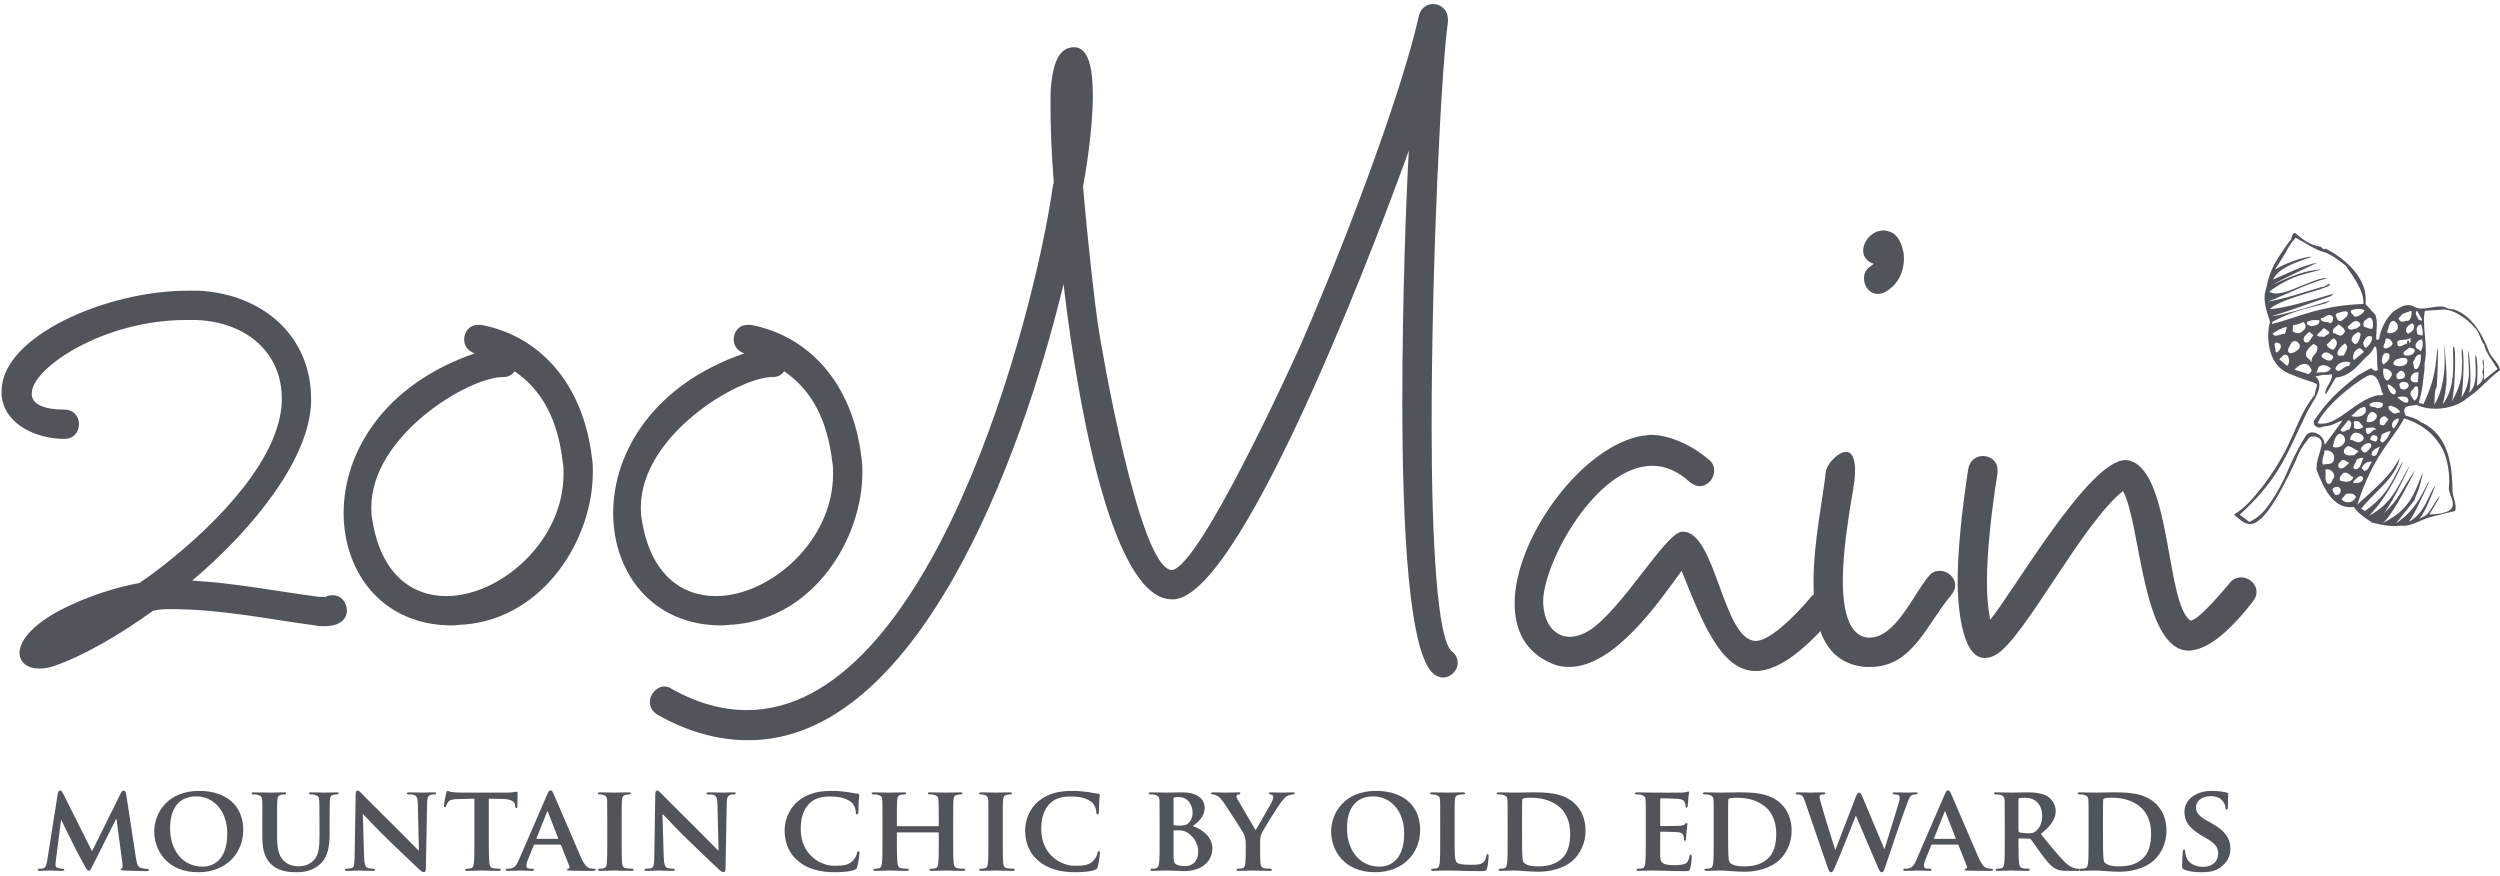 <?xml version="1.0" encoding="UTF-8"?>
<svg width="251px" height="88px" viewBox="0 0 251 88" version="1.1" xmlns="http://www.w3.org/2000/svg" xmlns:xlink="http://www.w3.org/1999/xlink">
    <!-- Generator: Sketch 62 (91390) - https://sketch.com -->
    <title>200 Main Logo-577-4625 Green and Brown - Mountain Chic_outlines</title>
    <desc>Created with Sketch.</desc>
    <g id="MOCKUP" stroke="none" stroke-width="1" fill="none" fill-rule="evenodd">
        <g id="08.-200M-Homepage-ROR2" transform="translate(-558, -40)" fill="#51555B">
            <g id="200-Main-Logo-577-4625-Green-and-Brown---Mountain-Chic_outlines" transform="translate(558, 40)">
                <path d="M146.352,66.551 C146.352,67.288 145.698,68.023 144.88,68.023 C144.635,68.023 144.308,67.941 143.98,67.696 C141.446,65.733 140.792,52.979 140.792,40.306 C140.792,29.84 141.201,19.374 141.446,15.121 C139.402,20.845 125.094,59.601 117.898,60.173 L117.653,60.173 C112.093,60.173 108.496,43.167 106.779,28.531 C102.445,46.518 91.979,74.319 75.136,74.319 C72.274,74.319 69.249,73.583 66.06,71.784 C65.487,71.457 65.242,70.967 65.242,70.475 C65.242,69.74 65.896,68.923 66.714,68.923 C66.959,68.923 67.204,69.004 67.45,69.167 C70.067,70.639 72.601,71.294 74.972,71.294 C93.45,71.294 103.835,31.964 105.715,18.638 L105.797,18.31 C105.552,15.203 105.47,12.505 105.47,10.625 C105.47,9.643 105.47,8.908 105.552,8.335 C105.715,7.026 106.042,4.738 107.841,4.738 C109.313,4.738 109.722,6.945 109.722,9.562 C109.722,13.077 108.986,17.411 108.74,18.719 C109.232,24.606 109.967,30.82 110.213,32.456 C110.54,34.745 114.382,57.148 117.653,57.23 C120.433,56.984 129.836,36.299 130.572,34.663 C135.968,22.235 140.956,8.335 142.427,1.712 C142.591,0.813 143.245,0.404 143.899,0.404 C144.635,0.404 145.372,0.976 145.372,1.957 L145.372,2.203 C144.717,6.7 143.736,26.406 143.736,42.676 C143.736,54.368 144.308,64.262 145.78,65.406 C146.189,65.733 146.352,66.142 146.352,66.551" id="Fill-1"></path>
                <path d="M183.387,62.708 C180.362,66.061 178.073,67.369 176.274,67.369 C172.839,67.369 170.96,62.627 168.833,57.311 C166.626,60.337 162.129,66.96 157.55,66.96 C156.977,66.96 156.405,66.879 155.833,66.633 C153.135,65.488 152.072,63.281 152.072,60.582 C152.072,53.959 158.939,44.638 164.99,43.739 C165.236,43.739 165.48,43.657 165.726,43.657 C167.77,43.657 170.142,44.883 171.613,46.192 C172.022,46.518 172.103,46.928 172.103,47.255 C172.103,48.073 171.449,48.808 170.632,48.808 C170.305,48.808 169.977,48.645 169.651,48.4 C168.424,47.255 167.115,46.764 165.889,46.764 C160.248,46.764 154.933,56.494 154.933,60.419 L154.933,60.501 C155.015,62.627 156.078,63.935 157.632,63.935 C158.204,63.935 158.939,63.689 159.593,63.281 C162.865,61.155 167.198,53.55 168.833,53.388 L168.997,53.388 C172.267,53.388 173.004,64.343 176.274,64.343 L176.355,64.343 C178.154,64.262 181.507,60.337 181.752,60.009 C182.079,59.601 182.488,59.438 182.815,59.438 C183.632,59.438 184.45,60.173 184.45,60.991 C184.45,61.237 184.286,61.564 184.041,61.891 C184.041,61.891 183.797,62.217 183.387,62.708" id="Fill-2"></path>
                <path d="M191.152,25.997 C191.152,27.059 190.743,28.45 189.353,29.267 C189.108,29.431 188.78,29.512 188.535,29.512 C187.718,29.512 187.145,28.776 187.145,27.958 C187.145,27.468 187.309,27.059 187.8,26.732 C187.881,26.65 188.045,26.568 188.127,26.487 C187.391,26.241 187.064,25.751 187.064,25.178 C187.064,24.197 187.962,23.135 189.108,23.135 C189.353,23.135 189.597,23.216 189.843,23.298 C190.58,23.625 190.906,24.443 191.07,25.178 C191.152,25.424 191.152,25.669 191.152,25.997 Z M187.8,66.96 L187.309,66.96 C183.138,66.633 182.076,62.79 182.076,58.457 C182.076,54.368 183.057,49.871 183.302,47.419 C183.385,46.601 184.529,45.375 185.347,45.375 C185.837,45.375 186.164,45.783 186.246,46.928 L186.246,47.255 C186.246,48.481 185.918,49.79 185.756,50.934 C185.591,52.079 185.02,55.349 185.02,58.293 C185.02,61.237 185.591,63.853 187.553,64.016 L187.718,64.016 C190.334,64.016 192.133,59.601 193.686,57.803 C194.013,57.394 194.422,57.311 194.749,57.311 C195.567,57.311 196.303,57.965 196.303,58.783 C196.303,59.111 196.139,59.438 195.894,59.764 C193.442,62.627 192.05,66.96 187.8,66.96 L187.8,66.96 Z" id="Fill-3"></path>
                <path d="M224.182,62.708 C222.466,64.507 220.994,65.243 219.848,65.325 L219.767,65.325 C215.024,65.325 214.943,52.488 213.144,49.299 C208.974,52.651 203.251,64.098 200.39,65.733 C199.981,65.979 199.572,66.061 199.244,66.061 C196.791,66.061 196.545,60.009 196.545,58.538 C196.545,55.349 196.954,51.343 197.609,47.091 C197.772,46.192 198.427,45.783 199.081,45.783 C199.816,45.783 200.552,46.273 200.552,47.173 L200.552,47.5 C199.898,51.588 199.489,55.513 199.489,58.538 C199.489,59.764 199.572,60.991 199.816,62.217 C202.025,59.601 209.71,46.192 213.389,46.192 L213.553,46.192 C218.05,46.846 217.395,60.664 219.931,62.3 C220.748,62.3 223.446,59.029 223.855,58.538 C224.182,58.129 224.591,57.965 225,57.965 C225.817,57.965 226.554,58.62 226.554,59.438 C226.554,59.764 226.471,60.009 226.226,60.337 C226.226,60.337 225.328,61.564 224.182,62.708" id="Fill-4"></path>
                <path d="M33.442,59.765 C34.259,59.765 34.831,60.501 34.831,61.318 C34.831,62.054 34.259,62.872 32.543,62.872 C32.296,62.872 31.969,62.872 31.643,62.791 C26.737,62.136 22.158,61.155 17.088,61.155 C16.68,61.155 16.107,61.155 15.372,61.318 C11.856,63.853 8.258,65.897 5.397,66.879 C4.906,67.042 4.415,67.123 3.924,67.123 C2.78,67.123 2.044,66.551 1.962,65.652 L1.962,65.57 C1.962,64.262 3.434,62.382 7.277,60.664 C9.24,59.765 11.692,58.947 13.982,58.539 C14.963,57.885 15.699,57.311 16.026,57.067 C22.485,52.079 28.127,45.702 28.29,40.306 L28.29,39.978 C28.29,35.563 24.938,32.374 19.787,32.129 L18.643,32.129 C10.384,32.129 3.189,36.953 3.189,39.488 L3.189,39.651 C3.27,40.55 4.333,41.123 6.46,41.123 C7.44,41.123 7.931,41.859 7.931,42.594 C7.931,43.331 7.44,44.066 6.46,44.066 C3.843,44.066 0.491,42.758 0.164,39.732 L0.164,39.243 C0.164,33.764 10.711,29.185 18.805,29.185 L19.951,29.185 C26.328,29.512 31.234,33.682 31.234,40.06 L31.234,40.386 C31.07,45.947 25.674,52.896 19.297,58.293 C23.63,58.539 27.718,59.356 32.052,59.928 L32.705,59.928 C32.951,59.765 33.196,59.765 33.442,59.765" id="Fill-5"></path>
                <path d="M51.672,37.28 C51.426,37.607 51.099,37.853 50.527,37.853 C47.011,37.853 37.282,43.739 37.282,50.935 C37.282,51.344 37.282,51.67 37.363,52.079 C38.181,57.557 41.288,59.847 44.804,59.847 C50.2,59.847 56.578,54.369 56.578,47.582 C56.578,47.173 56.578,46.764 56.496,46.356 C56.006,42.268 54.534,39.243 51.672,37.28 Z M59.521,47.419 C59.521,54.124 54.616,62.054 46.603,62.708 C46.194,62.708 45.785,62.791 45.376,62.791 C38.508,62.791 34.583,57.639 34.501,51.67 L34.501,51.507 C34.501,45.375 38.59,38.588 47.665,35.481 C46.93,35.236 46.603,34.663 46.603,34.091 C46.603,33.355 47.093,32.619 47.993,32.619 L48.32,32.619 C53.961,33.682 58.54,38.262 59.44,46.029 C59.521,46.519 59.521,46.928 59.521,47.419 L59.521,47.419 Z" id="Fill-6"></path>
                <path d="M78.733,37.28 C78.488,37.607 78.161,37.853 77.588,37.853 C74.073,37.853 64.343,43.739 64.343,50.935 C64.343,51.344 64.343,51.67 64.424,52.079 C65.242,57.557 68.35,59.847 71.864,59.847 C77.261,59.847 83.639,54.369 83.639,47.582 C83.639,47.173 83.639,46.764 83.558,46.356 C83.067,42.268 81.595,39.243 78.733,37.28 Z M86.583,47.419 C86.583,54.124 81.676,62.054 73.664,62.708 C73.255,62.708 72.846,62.791 72.438,62.791 C65.569,62.791 61.645,57.639 61.563,51.67 L61.563,51.507 C61.563,45.375 65.651,38.588 74.727,35.481 C73.991,35.236 73.664,34.663 73.664,34.091 C73.664,33.355 74.155,32.619 75.054,32.619 L75.381,32.619 C81.022,33.682 85.602,38.262 86.501,46.029 C86.583,46.519 86.583,46.928 86.583,47.419 L86.583,47.419 Z" id="Fill-7"></path>
                <path d="M243.046,42.377 C242.666,42.052 242.001,41.843 241.545,41.736 C240.907,40.522 242.347,40.808 242.593,40.637 C243.968,41.337 246.417,41.122 247.699,39.978 C249.199,38.958 249.483,38.298 251,37.165 C250.909,36.469 250.214,35.996 249.922,35.377 C249.309,33.677 248.167,31.622 246.318,31.051 C246.048,31.074 245.679,30.959 245.411,30.809 C244.372,30.59 243.254,31.341 242.269,30.734 C241.519,30.425 240.895,30.884 240.263,31.299 C239.475,32.076 239.008,33.077 238.86,34.059 C238.767,34.066 238.663,34.165 238.577,34.07 C238.537,33.204 238.789,32.399 238.48,31.594 L237.502,30.537 C237.808,27.973 235.444,25.931 233.456,24.947 C233.25,25.207 233.155,24.757 232.93,24.758 C231.94,24.619 231.173,24.031 230.42,23.383 C229.977,23.487 230.194,24.024 229.856,24.226 C228.663,25.93 227.895,26.92 227.531,28.948 C227.009,30.265 227.862,31.919 227.918,32.377 C227.769,32.409 227.054,36.4 229.86,37.525 C233.322,38.966 232.634,38.011 232.406,39.626 C230.24,42.406 230.621,44.138 227.297,48.671 C225.983,50.335 225.329,51.022 224.285,51.667 C225.59,52.677 226.608,54.662 230.537,46.151 C230.657,45.785 230.82,45.44 230.998,45.137 C231.007,45.117 231.016,45.097 231.027,45.075 C231.03,45.069 231.036,45.067 231.041,45.062 C231.274,44.677 231.519,44.358 231.707,44.142 C231.886,43.614 233.157,43.707 233.102,44.601 C233.002,45.352 232.531,46.227 232.581,47.149 C233.28,48.964 234.245,51.194 236.323,50.898 C236.834,51.661 237.534,52.012 238.162,52.479 C239.095,52.694 240.054,52.909 241.028,52.775 C242.098,52.922 243.078,52.121 244.154,51.874 L246.493,51.3 C246.689,50.685 246.296,49.983 246.236,49.38 C246.209,46.845 245.901,43.637 243.046,42.377 L243.046,42.377 Z M242.011,38.02 C242.088,37.566 242.392,37.325 242.827,37.387 L242.746,38.367 C242.473,38.42 242.056,38.405 242.011,38.02 L242.011,38.02 Z M242.389,40.241 C242.228,39.894 241.794,39.589 242.144,39.201 C242.389,39.086 242.423,38.606 242.737,38.847 C242.85,39.302 242.826,40.03 242.389,40.241 L242.389,40.241 Z M243.456,31.207 C243.959,31.174 244.669,31.12 245.144,31.086 C246.283,30.969 247.74,32.009 248.515,32.963 C248.9,33.287 249.033,34.172 249.407,34.594 C249.534,35.329 250.359,36.433 250.754,37.035 L249.386,38.145 C249.386,38.145 249.425,36.086 249.334,36.082 C249.09,36.348 249.504,36.828 249.246,37.237 C249.129,37.419 249.732,38.007 248.672,38.749 C248.772,37.95 248.775,35.551 248.524,35.702 C248.482,36.889 248.858,38.57 247.899,39.436 C248.219,38.245 247.877,35.038 247.811,35.226 C247.74,36.702 248.295,38.125 247.125,39.919 C247.325,38.739 247.465,35.119 247.166,34.999 C247.107,35.581 247.239,36.277 247.184,36.656 C247.155,37.715 247.195,38.376 246.196,40.28 C246.508,38.796 246.619,34.693 246.327,34.799 C246.108,35.07 246.838,38.642 245.243,40.584 C245.427,40.009 245.556,39.04 245.621,38.467 C245.679,37.334 245.462,34.619 245.373,34.801 C245.637,37.19 245.204,39.375 244.41,40.624 C244.463,40.162 244.387,39.161 244.649,38.85 C244.724,37.912 244.84,34.859 244.719,34.949 C244.513,36.593 244.595,37.854 243.32,40.563 L242.845,40.464 C243.074,39.646 243.239,38.853 243.308,37.994 C243.315,37.71 243.472,37.142 243.418,36.511 C243.835,34.909 243.14,32.749 243.456,31.207 L243.456,31.207 Z M243.049,35.59 C243.081,36.079 242.996,36.745 242.683,37.022 C242.217,37.243 242.401,36.604 242.256,36.384 C242.505,36.037 242.512,35.553 243.049,35.59 L243.049,35.59 Z M240.721,39.921 L240.816,39.839 C241.178,39.794 241.982,39.719 241.759,40.391 C241.321,40.542 240.976,40.104 240.721,39.921 L240.721,39.921 Z M240.327,43.02 L240.185,42.861 C240.146,42.618 240.142,42.448 240.339,42.235 C241.321,41.505 240.595,42.78 240.327,43.02 L240.327,43.02 Z M239.116,43.645 C239.391,43.471 239.726,43.272 240.022,43.309 C239.851,43.734 239.59,44.205 239.222,44.432 C238.75,44.308 239.107,43.954 239.116,43.645 L239.116,43.645 Z M235.395,45.536 C235.177,45.203 235.494,44.882 235.76,44.79 C236.148,44.873 236.444,45.135 236.801,45.308 L236.371,45.698 C236.017,45.697 235.714,45.822 235.395,45.536 L235.395,45.536 Z M235.874,46.472 C235.588,46.675 235.339,47.13 234.905,47.004 C234.647,46.859 234.76,46.462 235.018,46.335 C235.273,45.923 235.609,46.424 235.874,46.472 L235.874,46.472 Z M237.048,44.336 C236.664,44.57 236.343,44.159 235.957,44.154 C235.951,43.941 236.056,43.708 236.215,43.569 C236.647,43.148 237.834,43.884 237.048,44.336 L237.048,44.336 Z M236.424,42.293 C236.894,42.148 237.036,42.624 237.282,42.849 C237.035,43.069 236.568,43.21 236.323,42.927 C236.432,42.675 236.18,42.393 236.424,42.293 L236.424,42.293 Z M237.602,42.321 C237.665,42.04 237.699,41.434 238.183,41.343 C239.257,41.68 238.154,42.659 237.602,42.321 L237.602,42.321 Z M238.581,43.133 C238.172,42.993 237.917,43.925 237.576,43.441 C237.589,43.266 237.383,43.078 237.653,42.958 C237.999,42.978 238.363,42.78 238.581,43.133 L238.581,43.133 Z M238.655,40.987 C238.486,40.792 237.94,40.962 237.887,40.584 C238.247,40.274 238.862,40.316 239.219,40.486 C239.358,40.888 238.912,40.969 238.655,40.987 L238.655,40.987 Z M236.58,46.162 C236.776,46.025 237.153,45.865 237.295,46.025 C237.01,46.379 237.081,47.101 236.462,47.114 C235.966,46.894 236.652,46.487 236.58,46.162 L236.58,46.162 Z M237.129,45.22 C236.921,45.062 237.136,44.828 237.299,44.714 C237.48,44.486 238.179,44.284 238.065,44.852 C237.843,45.08 237.497,45.778 237.129,45.22 L237.129,45.22 Z M238.051,43.864 C238.203,43.595 238.401,43.71 238.607,43.761 C238.783,43.967 238.694,44.277 238.467,44.348 C238.299,44.2 237.777,44.268 238.051,43.864 L238.051,43.864 Z M240.131,37.699 C239.973,37.876 239.893,38.223 239.588,38.186 C239.29,37.922 239.219,37.352 239.293,37.004 C239.681,37.007 240.22,37.202 240.131,37.699 L240.131,37.699 Z M239.317,36.595 C239.192,36.499 239.176,36.385 239.125,36.268 C239.176,35.81 239.253,35.236 239.868,35.524 C240.052,36.021 239.663,36.324 239.317,36.595 L239.317,36.595 Z M240.541,36.113 C240.959,35.914 242.074,35.695 241.596,36.538 C241.259,36.834 240.662,36.849 240.293,36.58 C240.285,36.37 240.386,36.211 240.541,36.113 L240.541,36.113 Z M241.841,34.921 C242.083,34.897 242.289,34.976 242.444,35.105 C242.446,35.667 241.788,35.765 241.397,35.657 C241.082,35.295 241.689,35.173 241.841,34.921 L241.841,34.921 Z M241.321,37.965 C241.115,38.059 240.798,38.174 240.635,37.935 C240.584,37.819 240.552,37.512 240.778,37.433 C241.133,36.829 241.749,37.702 241.321,37.965 L241.321,37.965 Z M241.786,38.862 C241.551,39.147 241.31,39.176 241.005,38.996 C240.961,38.811 240.766,38.529 241.064,38.413 C241.337,38.211 242.019,38.436 241.786,38.862 L241.786,38.862 Z M240.985,41.379 L240.415,41.54 C240.121,41.418 239.497,40.915 239.973,40.721 C240.363,40.829 240.732,40.95 240.985,41.379 L240.985,41.379 Z M240.415,39.592 C240.038,39.67 239.778,39.033 239.699,38.682 C239.738,38.652 239.795,38.566 239.851,38.607 C240.111,38.764 240.847,39.209 240.415,39.592 L240.415,39.592 Z M239.19,41.854 C239.436,41.68 239.627,41.926 239.788,42.114 L239.391,42.65 C239.262,42.789 239.095,42.627 238.933,42.618 C238.922,42.316 238.881,42.025 239.19,41.854 L239.19,41.854 Z M243.161,34.096 C243.328,34.457 243.234,34.981 243.046,35.255 C242.845,35.071 242.463,34.999 242.528,34.66 C242.542,34.384 242.937,34.04 243.161,34.096 L243.161,34.096 Z M243.078,32.563 C243.19,32.856 243.287,33.367 243.226,33.697 L242.704,33.566 C242.619,33.19 242.505,32.692 243.078,32.563 L243.078,32.563 Z M242.673,31.183 L243.194,32.133 C243.078,32.247 242.928,32.114 242.823,32.076 C242.728,31.801 242.363,31.51 242.673,31.183 L242.673,31.183 Z M242.213,32.466 C242.651,32.854 242.157,33.39 241.744,33.499 L241.616,33.353 C241.425,33.012 241.832,32.548 242.213,32.466 L242.213,32.466 Z M242.014,33.913 L242.025,34.313 C241.812,34.676 241.964,34.016 241.695,34.228 L241.651,34.494 C241.357,34.568 241.05,34.855 240.766,34.734 C240.316,33.819 241.639,34.33 242.014,33.913 L242.014,33.913 Z M241.24,31.499 L242.098,31.201 C242.186,31.483 242.071,32.015 241.828,32.184 C241.482,32.184 240.945,32.541 240.823,31.952 L241.24,31.499 Z M240.249,32.207 C240.707,32.257 240.924,32.9 240.584,33.204 C240.331,33.435 239.758,33.6 239.661,33.309 C239.857,32.933 239.817,32.361 240.249,32.207 L240.249,32.207 Z M240.217,34.466 C240.177,34.806 239.73,34.93 239.51,34.994 C239,34.862 239.604,34.388 239.495,34.046 C239.833,33.838 240.105,34.19 240.217,34.466 L240.217,34.466 Z M237.558,32.099 C238.251,31.407 238.37,32.686 238.165,33.02 C237.824,33.019 237.584,32.88 237.312,32.777 C237.245,32.531 237.287,32.222 237.558,32.099 L237.558,32.099 Z M237.551,34.925 C237.287,34.871 237.312,34.564 237.262,34.389 C237.435,34.059 237.676,33.556 238.132,33.795 C238.236,34.285 237.872,34.64 237.551,34.925 L237.551,34.925 Z M237.335,35.338 L236.355,36.142 L236.246,36.011 C236.228,35.735 236.298,35.251 236.701,35.052 C236.976,34.81 237.176,35.153 237.335,35.338 L237.335,35.338 Z M235.997,36.411 L235.826,36.76 C235.298,36.638 234.902,37.665 234.465,37.024 C234.647,36.421 235.432,36.159 235.997,36.411 L235.997,36.411 Z M235.42,34.48 C235.929,34.883 235.435,35.284 235.321,35.708 C235.136,35.586 234.797,35.934 234.674,35.517 C234.674,35.102 235.131,34.701 235.42,34.48 L235.42,34.48 Z M236.627,32.957 C236.333,32.996 235.858,33.3 235.696,32.814 L236.196,32.368 C236.447,32.182 236.785,32.144 236.957,32.517 C237.101,32.731 236.74,32.82 236.627,32.957 L236.627,32.957 Z M236.234,33.732 C236.47,33.556 236.776,33.127 237.005,33.528 C236.941,33.864 236.894,34.229 236.602,34.494 C236.408,34.627 236.234,34.378 236.112,34.243 C236.084,33.982 236.13,33.944 236.234,33.732 L236.234,33.732 Z M237.409,31.168 C237.254,31.489 236.803,31.788 236.42,31.799 C236.284,31.594 235.951,31.458 236.029,31.17 C236.377,31.002 237.089,30.918 237.409,31.168 L237.409,31.168 Z M228.175,32.291 C230.784,30.96 231.793,30.977 233.47,30.462 L233.866,30.265 C233.849,30.071 234.006,30.227 233.856,30.203 C233.101,30.439 229.107,31.691 228.088,31.751 C228.533,31.615 229.983,31.136 229.983,31.136 C231.393,30.652 232.693,30.182 234.087,29.711 C234.078,29.616 234.292,29.56 234.257,29.487 C232.425,30.064 228.685,31.125 227.892,31.005 C229.34,29.817 233.669,29.064 233.969,28.568 C233.724,28.37 233.42,28.885 233.145,28.801 C231.51,29.28 229.336,30.019 227.713,30.279 C229.426,29.627 231.804,28.378 233.679,27.939 C232.978,27.801 231.543,28.553 231.232,28.631 C230.273,28.987 228.745,29.817 227.83,29.289 C228.66,28.632 230.108,27.838 231.084,27.596 C231.385,27.485 233.047,27.073 233.08,27.066 C231.532,27.057 229.591,27.923 228.13,28.606 C229.224,27.966 232.675,26.366 232.675,26.366 C231.309,26.605 229.448,27.541 228.229,28.062 C228.753,26.663 231.82,25.96 232.098,25.779 C231.405,25.73 229.291,26.473 228.41,27.073 L229.512,25.317 C229.681,24.947 230.031,24.372 230.485,23.865 C231.252,24.255 232.581,25.179 233.383,25.317 C234.157,25.614 234.902,26.179 235.516,26.682 C236.206,27.665 237.421,29.286 237.272,30.521 C232.928,30.662 230.703,31.878 228.088,32.538 L228.175,32.291 Z M234.259,35.767 C234.163,36.527 233.382,36.131 233.097,35.809 C233.053,35.629 233.197,35.534 233.319,35.422 C233.71,35.266 233.988,35.586 234.259,35.767 L234.259,35.767 Z M233.593,34.576 C234.003,34.396 234.197,33.6 234.572,34.237 C234.719,34.51 234.504,34.872 234.283,35.12 C234.006,35.052 233.671,34.913 233.593,34.576 L233.593,34.576 Z M234.248,33.444 C234.072,32.96 234.589,32.826 234.797,32.559 C235.032,32.746 235.707,33.158 235.298,33.475 C234.995,33.987 234.611,33.447 234.248,33.444 L234.248,33.444 Z M235.602,31.788 C235.325,31.99 234.97,32.502 234.674,32.076 C234.647,31.87 234.342,31.638 234.613,31.472 C234.983,31.33 236.089,30.934 235.602,31.788 L235.602,31.788 Z M233.897,32.453 C233.693,32.217 233.053,32.462 232.997,31.97 C233.413,31.932 233.866,31.284 234.24,31.858 C234.263,32.122 234.201,32.43 233.897,32.453 L233.897,32.453 Z M232.062,32.745 C231.908,32.687 231.462,32.621 231.666,32.287 C232.025,32.124 232.592,32.082 232.872,32.177 C232.922,32.641 232.39,32.713 232.062,32.745 L232.062,32.745 Z M232.262,33.657 L231.787,34.343 C231.648,34.393 231.396,34.435 231.324,34.231 C231.133,33.839 231.65,33.497 231.856,33.309 L232.262,33.657 Z M228.565,35.397 L228.444,35.254 C228.511,34.945 228.146,34.407 228.603,34.384 C229.331,34.559 228.907,35.238 228.565,35.397 L228.565,35.397 Z M229.418,33.495 C229.008,33.488 228.417,33.973 228.168,33.497 C228.623,33.175 229.139,32.88 229.622,32.827 L229.418,33.495 Z M229.627,36.732 L228.835,36.06 L229.073,35.846 C229.732,35.084 230.056,36.393 229.627,36.732 L229.627,36.732 Z M229.932,35.46 C229.47,35.281 229.871,34.806 229.99,34.545 C230.277,33.941 231.005,34.349 230.888,34.879 C230.702,35.24 230.303,35.438 229.932,35.46 L229.932,35.46 Z M231.274,33.154 C230.931,33.548 230.547,33.524 230.178,33.256 L230.22,32.672 C230.568,32.547 230.923,32.548 231.231,32.324 C231.508,32.486 231.597,32.955 231.274,33.154 L231.274,33.154 Z M231.773,37.567 L230.362,37.106 L230.721,36.783 C231.169,36.472 231.744,36.35 232.029,37.034 C232.191,37.273 231.939,37.419 231.773,37.567 L231.773,37.567 Z M232.082,36.354 L231.849,36.074 C231.077,35.569 231.827,34.851 232.298,34.528 L232.654,34.785 C232.782,35.577 232.029,35.581 232.082,36.354 L232.082,36.354 Z M233.366,33.82 C233.107,33.764 232.782,33.876 232.612,33.641 L233.329,32.929 L233.84,33.322 C233.914,33.608 233.489,33.599 233.366,33.82 L233.366,33.82 Z M232.926,36.743 C233.306,36.546 233.717,36.741 234.014,36.966 C233.755,37.583 232.983,37.289 232.459,37.438 C232.756,37.385 232.619,36.909 232.926,36.743 L232.926,36.743 Z M233.403,44.667 C233.332,43.52 231.951,43.02 231.497,43.759 C229.485,47.029 229.829,47.738 227.794,50.679 C227.328,51.343 226.834,51.895 225.846,52.409 L224.873,51.677 C228.99,47.881 229.558,45.589 231.648,41.347 C232.148,40.328 233.547,38.753 232.476,37.779 C232.773,37.77 233.22,37.571 233.513,37.645 L234.119,37.587 C234.235,38.255 233.373,38.921 233.465,39.576 C233.539,39.69 234.418,37.978 234.538,37.905 C235.318,37.819 236.091,37.5 237.21,36.201 C237.56,35.792 237.999,35.571 238.309,34.972 C238.796,34.043 238.572,36.742 238.751,37.123 C238.535,37.343 238.219,37.144 238.084,36.958 C237.667,37.123 237.192,37.467 236.785,37.645 C234.741,39.259 233.71,40.194 232.307,42.264 L232.335,42.643 C232.823,43.156 232.988,42.856 233.464,42.792 C234.122,42.78 234.696,42.342 235.189,42.218 L233.403,44.667 Z M232.68,42.488 C233.42,40.823 236.128,38.619 237.574,37.811 C238.511,37.24 238.909,38.357 239.143,39.359 C239.512,39.764 239,39.701 238.802,39.665 C236.337,40.156 234.618,42.951 232.68,42.488 L232.68,42.488 Z M234.779,43.586 C235.275,43.44 235.573,44.084 235.395,44.384 C235.185,44.871 234.603,45.052 234.209,44.846 C234.334,44.398 234.387,43.9 234.779,43.586 L234.779,43.586 Z M233.373,45.236 C233.816,45.132 234.47,45.424 234.323,46.1 C234.283,46.721 233.618,46.525 233.236,46.652 C233.021,46.212 233.354,45.793 233.373,45.236 L233.373,45.236 Z M233.676,48.54 C233.327,48.135 233.574,47.684 233.464,47.177 C233.879,46.925 234.481,47.486 234.328,47.959 C234.118,48.148 234.138,48.735 233.676,48.54 L233.676,48.54 Z M235.845,43.128 C235.566,43.107 235.254,43.579 234.977,43.169 L235.77,42.194 C236.249,42.305 236.05,42.872 235.845,43.128 L235.845,43.128 Z M237.26,40.884 C237.541,40.745 237.551,41.135 237.52,41.347 C237.252,41.906 236.528,41.904 236.056,41.774 C236.473,41.467 236.798,40.966 237.26,40.884 L237.26,40.884 Z M234.834,49.628 C234.674,49.685 234.457,49.798 234.363,49.552 C234.209,49.324 234.031,49.068 234.429,48.917 C235.004,48.744 235.174,49.279 234.834,49.628 L234.834,49.628 Z M235.31,47.462 C235.75,47.364 235.943,47.767 236.26,47.911 C236.091,48.539 235.378,48.358 234.954,48.255 C234.808,47.913 235.075,47.675 235.31,47.462 L235.31,47.462 Z M236.178,50.319 C235.812,50.518 235.321,50.434 235.091,50.126 L235.546,49.588 C235.868,49.56 236.162,49.492 236.42,49.717 C236.713,49.942 236.307,50.207 236.178,50.319 L236.178,50.319 Z M236.284,48.511 C236.236,48.324 236.38,48.23 236.507,48.121 C236.701,47.907 236.999,47.644 237.24,47.926 C237.307,48.519 236.602,48.491 236.284,48.511 L236.284,48.511 Z M237.381,47.293 L237.116,46.987 C237.285,46.554 237.78,46.233 238.179,46.385 C237.835,46.657 237.885,47.199 237.381,47.293 L237.381,47.293 Z M238.107,45.702 L238.121,45.455 C238.285,45.117 238.685,44.918 238.983,44.852 C238.676,45.125 238.775,46.025 238.107,45.702 L238.107,45.702 Z M243.903,51.655 C243.903,51.655 245.006,49.871 244.976,49.783 C244.292,50.506 243.963,51.655 243.311,51.869 L242.894,52.08 C243.543,51.448 244.531,48.683 244.531,48.683 C243.768,49.7 243.554,51.449 241.852,52.383 C242.559,51.443 243.909,48.315 243.909,48.315 C243.515,48.57 242.957,50.992 240.571,52.533 L242.426,50.199 L242.553,49.783 C242.95,49.023 243.221,47.724 243.244,47.419 C242.553,49.111 242.116,50.858 239.901,52.143 L239.2,52.542 C240.276,51.775 242.519,47.136 242.519,47.136 C240.991,49.328 240.882,50.139 239.352,51.505 C240.33,50.283 241.969,46.697 241.969,46.697 C240.902,48.341 240.391,50.442 237.865,51.775 C239.916,49.685 241.348,46.304 241.225,46.335 C240.25,47.997 239.883,49.597 237.451,51.294 L237.063,51.082 C238.287,49.476 240.508,48.025 240.919,46.039 C240.913,45.894 241.133,45.948 240.9,46.029 C240.08,47.453 239.714,47.939 236.677,50.658 C238.295,45.639 240.169,44.27 241.379,42.005 C243.535,42.702 244.543,43.869 245.243,45.091 C245.762,46.223 246,47.706 245.868,48.933 C245.7,49.81 247.771,51.536 243.903,51.655 L243.903,51.655 Z" id="Fill-8"></path>
                <path d="M5.807,79.638 C5.832,79.466 5.93,79.368 6.016,79.368 C6.126,79.368 6.2,79.417 6.347,79.699 L9.241,85.463 L12.135,79.625 C12.221,79.453 12.319,79.368 12.418,79.368 C12.503,79.368 12.626,79.479 12.663,79.699 L13.644,86.113 C13.742,86.763 13.84,87.045 14.171,87.143 C14.478,87.229 14.649,87.241 14.784,87.241 C14.883,87.241 14.955,87.278 14.955,87.339 C14.955,87.425 14.834,87.462 14.674,87.462 C14.404,87.462 12.871,87.425 12.442,87.4 C12.185,87.389 12.123,87.339 12.123,87.278 C12.123,87.229 12.172,87.192 12.246,87.167 C12.307,87.143 12.332,87.02 12.295,86.726 L11.694,82.225 L11.657,82.225 L9.339,86.836 C9.094,87.327 9.033,87.425 8.91,87.425 C8.775,87.425 8.653,87.217 8.481,86.898 C8.223,86.419 7.365,84.826 7.242,84.531 C7.156,84.334 6.519,83.071 6.163,82.348 L6.126,82.348 L5.611,86.37 C5.587,86.554 5.574,86.689 5.574,86.861 C5.574,87.057 5.721,87.131 5.905,87.167 C6.089,87.204 6.188,87.217 6.286,87.217 C6.384,87.217 6.457,87.265 6.457,87.314 C6.457,87.413 6.359,87.437 6.2,87.437 C5.746,87.437 5.255,87.4 5.059,87.4 C4.851,87.4 4.336,87.437 3.992,87.437 C3.882,87.437 3.796,87.413 3.796,87.314 C3.796,87.265 3.857,87.217 3.968,87.217 C4.054,87.217 4.127,87.217 4.299,87.192 C4.593,87.155 4.691,86.739 4.74,86.396 L5.807,79.638" id="Fill-9"></path>
                <path d="M22.817,83.684 C22.817,81.38 21.431,79.957 19.69,79.957 C18.488,79.957 17.078,80.595 17.078,83.169 C17.078,85.315 18.304,87.009 20.34,87.009 C21.1,87.009 22.817,86.652 22.817,83.684 Z M15.484,83.488 C15.484,81.71 16.734,79.405 20.009,79.405 C22.731,79.405 24.423,80.914 24.423,83.304 C24.423,85.696 22.682,87.572 19.898,87.572 C16.759,87.572 15.484,85.341 15.484,83.488 L15.484,83.488 Z" id="Fill-10"></path>
                <path d="M26.337,82.568 C26.337,80.986 26.349,80.692 26.325,80.362 C26.3,79.994 26.202,79.896 25.859,79.797 C25.773,79.772 25.589,79.76 25.442,79.76 C25.319,79.76 25.258,79.724 25.258,79.65 C25.258,79.577 25.331,79.552 25.491,79.552 C26.067,79.552 26.791,79.577 27.11,79.577 C27.379,79.577 28.103,79.552 28.495,79.552 C28.655,79.552 28.728,79.577 28.728,79.65 C28.728,79.724 28.667,79.76 28.557,79.76 C28.434,79.76 28.373,79.772 28.238,79.797 C27.956,79.847 27.87,79.994 27.845,80.362 C27.821,80.692 27.821,80.986 27.821,82.568 L27.821,84.028 C27.821,85.549 28.115,86.137 28.643,86.554 C29.121,86.934 29.636,86.971 30.004,86.971 C30.47,86.971 31.022,86.836 31.451,86.419 C32.052,85.856 32.076,84.948 32.076,83.881 L32.076,82.568 C32.076,80.986 32.064,80.692 32.052,80.362 C32.027,80.005 31.942,79.896 31.598,79.797 C31.512,79.772 31.328,79.76 31.206,79.76 C31.083,79.76 31.022,79.724 31.022,79.65 C31.022,79.577 31.095,79.552 31.243,79.552 C31.794,79.552 32.517,79.577 32.53,79.577 C32.653,79.577 33.376,79.552 33.793,79.552 C33.941,79.552 34.014,79.577 34.014,79.65 C34.014,79.724 33.953,79.76 33.829,79.76 C33.708,79.76 33.646,79.772 33.511,79.797 C33.216,79.847 33.143,79.994 33.119,80.362 C33.107,80.692 33.094,80.986 33.094,82.568 L33.094,83.684 C33.094,84.849 32.972,86.076 32.064,86.824 C31.304,87.462 30.482,87.572 29.783,87.572 C29.219,87.572 28.103,87.547 27.318,86.861 C26.766,86.382 26.337,85.611 26.337,84.101 L26.337,82.568" id="Fill-11"></path>
                <path d="M36.553,86.015 C36.577,86.824 36.712,87.069 36.921,87.143 C37.105,87.204 37.313,87.217 37.485,87.217 C37.607,87.217 37.669,87.265 37.669,87.327 C37.669,87.413 37.571,87.437 37.424,87.437 C36.724,87.437 36.222,87.4 36.025,87.4 C35.927,87.4 35.412,87.437 34.86,87.437 C34.713,87.437 34.615,87.425 34.615,87.327 C34.615,87.265 34.689,87.217 34.787,87.217 C34.934,87.217 35.13,87.204 35.277,87.167 C35.559,87.094 35.596,86.812 35.608,85.904 L35.707,79.724 C35.707,79.515 35.78,79.368 35.891,79.368 C36.025,79.368 36.173,79.527 36.357,79.712 C36.491,79.847 38.11,81.501 39.68,83.034 C40.416,83.758 41.851,85.23 42.01,85.378 L42.059,85.378 L41.949,80.742 C41.937,80.103 41.839,79.92 41.581,79.822 C41.422,79.76 41.164,79.76 41.017,79.76 C40.882,79.76 40.845,79.712 40.845,79.65 C40.845,79.564 40.956,79.552 41.115,79.552 C41.679,79.552 42.255,79.577 42.488,79.577 C42.611,79.577 43.016,79.552 43.543,79.552 C43.69,79.552 43.788,79.564 43.788,79.65 C43.788,79.712 43.727,79.76 43.604,79.76 C43.494,79.76 43.408,79.76 43.273,79.797 C42.979,79.883 42.893,80.067 42.881,80.655 L42.758,87.229 C42.758,87.462 42.672,87.561 42.587,87.561 C42.403,87.561 42.255,87.449 42.145,87.339 C41.471,86.714 40.122,85.426 38.993,84.334 C37.816,83.206 36.675,81.943 36.467,81.76 L36.43,81.76 L36.553,86.015" id="Fill-12"></path>
                <path d="M47.627,80.19 L46.02,80.227 C45.395,80.238 45.137,80.312 44.978,80.545 C44.868,80.692 44.819,80.827 44.794,80.901 C44.77,80.986 44.745,81.035 44.671,81.035 C44.598,81.035 44.573,80.975 44.573,80.864 C44.573,80.692 44.782,79.687 44.806,79.601 C44.831,79.466 44.868,79.405 44.929,79.405 C45.015,79.405 45.125,79.49 45.395,79.527 C45.714,79.564 46.119,79.577 46.474,79.577 L50.852,79.577 C51.196,79.577 51.428,79.552 51.588,79.527 C51.76,79.503 51.846,79.479 51.882,79.479 C51.955,79.479 51.968,79.54 51.968,79.699 C51.968,79.92 51.944,80.692 51.944,80.962 C51.932,81.073 51.906,81.134 51.846,81.134 C51.76,81.134 51.735,81.085 51.723,80.925 L51.71,80.815 C51.686,80.545 51.403,80.227 50.435,80.214 L49.073,80.19 L49.073,84.408 C49.073,85.365 49.086,86.186 49.135,86.641 C49.172,86.934 49.234,87.131 49.552,87.18 C49.7,87.204 49.944,87.217 50.104,87.217 C50.227,87.217 50.276,87.278 50.276,87.327 C50.276,87.4 50.19,87.437 50.068,87.437 C49.356,87.437 48.633,87.4 48.326,87.4 C48.081,87.4 47.345,87.437 46.916,87.437 C46.781,87.437 46.707,87.4 46.707,87.327 C46.707,87.278 46.744,87.217 46.879,87.217 C47.038,87.217 47.173,87.204 47.259,87.18 C47.48,87.131 47.541,86.934 47.578,86.628 C47.627,86.186 47.627,85.365 47.627,84.408 L47.627,80.19" id="Fill-13"></path>
                <path d="M55.991,84.224 C56.04,84.224 56.052,84.199 56.04,84.163 L55.022,81.551 C55.01,81.514 54.998,81.453 54.973,81.453 C54.936,81.453 54.924,81.514 54.912,81.551 L53.869,84.151 C53.845,84.199 53.869,84.224 53.906,84.224 L55.991,84.224 Z M53.685,84.801 C53.624,84.801 53.612,84.813 53.587,84.874 L53.011,86.284 C52.9,86.542 52.851,86.799 52.851,86.922 C52.851,87.106 52.95,87.217 53.281,87.217 L53.44,87.217 C53.575,87.217 53.6,87.265 53.6,87.327 C53.6,87.413 53.538,87.437 53.428,87.437 C53.072,87.437 52.569,87.4 52.226,87.4 C52.116,87.4 51.539,87.437 50.975,87.437 C50.84,87.437 50.779,87.413 50.779,87.327 C50.779,87.265 50.816,87.217 50.901,87.217 C51,87.217 51.122,87.204 51.22,87.204 C51.711,87.131 51.895,86.812 52.116,86.284 L54.936,79.772 C55.059,79.479 55.145,79.355 55.255,79.355 C55.415,79.355 55.464,79.453 55.574,79.687 C55.832,80.264 57.634,84.482 58.32,86.064 C58.738,87.009 59.045,87.143 59.24,87.18 C59.4,87.204 59.523,87.217 59.646,87.217 C59.744,87.217 59.793,87.254 59.793,87.327 C59.793,87.413 59.731,87.437 59.326,87.437 C58.947,87.437 58.162,87.437 57.254,87.413 C57.058,87.4 56.935,87.4 56.935,87.327 C56.935,87.265 56.96,87.229 57.07,87.217 C57.144,87.204 57.217,87.106 57.168,86.983 L56.334,84.874 C56.31,84.813 56.273,84.801 56.224,84.801 L53.685,84.801 L53.685,84.801 Z" id="Fill-14"></path>
                <path d="M60.97,82.568 C60.97,80.986 60.97,80.692 60.958,80.362 C60.933,80.005 60.823,79.883 60.59,79.81 C60.467,79.772 60.332,79.76 60.197,79.76 C60.087,79.76 60.026,79.735 60.026,79.638 C60.026,79.577 60.112,79.552 60.283,79.552 C60.688,79.552 61.424,79.577 61.73,79.577 C62,79.577 62.699,79.552 63.116,79.552 C63.251,79.552 63.337,79.577 63.337,79.638 C63.337,79.735 63.276,79.76 63.165,79.76 C63.055,79.76 62.969,79.772 62.846,79.797 C62.552,79.847 62.466,79.994 62.442,80.362 C62.417,80.692 62.417,80.986 62.417,82.568 L62.417,84.408 C62.417,85.414 62.417,86.248 62.466,86.689 C62.503,86.971 62.577,87.131 62.896,87.18 C63.043,87.204 63.288,87.217 63.447,87.217 C63.57,87.217 63.619,87.278 63.619,87.327 C63.619,87.4 63.533,87.437 63.411,87.437 C62.699,87.437 61.963,87.4 61.669,87.4 C61.424,87.4 60.688,87.437 60.259,87.437 C60.124,87.437 60.05,87.4 60.05,87.327 C60.05,87.278 60.087,87.217 60.222,87.217 C60.381,87.217 60.504,87.204 60.602,87.18 C60.823,87.131 60.884,86.983 60.921,86.677 C60.97,86.248 60.97,85.414 60.97,84.408 L60.97,82.568" id="Fill-15"></path>
                <path d="M66.636,86.015 C66.661,86.824 66.795,87.069 67.004,87.143 C67.188,87.204 67.396,87.217 67.568,87.217 C67.691,87.217 67.752,87.265 67.752,87.327 C67.752,87.413 67.654,87.437 67.507,87.437 C66.808,87.437 66.305,87.4 66.109,87.4 C66.011,87.4 65.495,87.437 64.944,87.437 C64.796,87.437 64.698,87.425 64.698,87.327 C64.698,87.265 64.772,87.217 64.87,87.217 C65.017,87.217 65.213,87.204 65.361,87.167 C65.643,87.094 65.679,86.812 65.692,85.904 L65.79,79.724 C65.79,79.515 65.863,79.368 65.974,79.368 C66.109,79.368 66.256,79.527 66.44,79.712 C66.575,79.847 68.194,81.501 69.763,83.034 C70.498,83.758 71.934,85.23 72.093,85.378 L72.142,85.378 L72.031,80.742 C72.02,80.103 71.922,79.92 71.664,79.822 C71.504,79.76 71.247,79.76 71.1,79.76 C70.965,79.76 70.928,79.712 70.928,79.65 C70.928,79.564 71.039,79.552 71.197,79.552 C71.761,79.552 72.338,79.577 72.572,79.577 C72.694,79.577 73.099,79.552 73.626,79.552 C73.773,79.552 73.871,79.564 73.871,79.65 C73.871,79.712 73.81,79.76 73.687,79.76 C73.577,79.76 73.491,79.76 73.357,79.797 C73.062,79.883 72.976,80.067 72.964,80.655 L72.842,87.229 C72.842,87.462 72.756,87.561 72.67,87.561 C72.486,87.561 72.338,87.449 72.228,87.339 C71.554,86.714 70.205,85.426 69.077,84.334 C67.899,83.206 66.759,81.943 66.55,81.76 L66.513,81.76 L66.636,86.015" id="Fill-16"></path>
                <path d="M80.126,86.444 C79.059,85.549 78.777,84.371 78.777,83.366 C78.777,82.655 79.01,81.429 80.04,80.509 C80.825,79.822 81.855,79.405 83.461,79.405 C84.137,79.405 84.54,79.453 85.031,79.515 C85.436,79.577 85.792,79.65 86.11,79.687 C86.233,79.699 86.27,79.749 86.27,79.81 C86.27,79.896 86.245,80.018 86.221,80.385 C86.196,80.73 86.196,81.305 86.185,81.514 C86.171,81.662 86.135,81.771 86.037,81.771 C85.951,81.771 85.927,81.686 85.927,81.551 C85.914,81.22 85.779,80.851 85.509,80.582 C85.142,80.227 84.418,79.968 83.425,79.968 C82.481,79.968 81.879,80.14 81.389,80.557 C80.592,81.245 80.395,82.25 80.395,83.268 C80.395,85.745 82.308,86.922 83.756,86.922 C84.712,86.922 85.239,86.848 85.669,86.37 C85.853,86.162 86,85.867 86.037,85.671 C86.061,85.513 86.086,85.463 86.171,85.463 C86.245,85.463 86.294,85.561 86.294,85.647 C86.294,85.769 86.171,86.677 86.061,87.032 C86.013,87.217 85.964,87.265 85.779,87.339 C85.351,87.511 84.529,87.572 83.83,87.572 C82.357,87.572 81.107,87.265 80.126,86.444" id="Fill-17"></path>
                <path d="M94.192,82.949 C94.217,82.949 94.253,82.936 94.253,82.875 L94.253,82.655 C94.253,81.073 94.241,80.692 94.229,80.362 C94.204,80.005 94.106,79.896 93.763,79.797 C93.677,79.772 93.493,79.76 93.346,79.76 C93.223,79.76 93.162,79.724 93.162,79.65 C93.162,79.577 93.235,79.552 93.395,79.552 C93.971,79.552 94.732,79.577 95.014,79.577 C95.271,79.577 95.983,79.552 96.4,79.552 C96.559,79.552 96.633,79.577 96.633,79.65 C96.633,79.724 96.559,79.76 96.436,79.76 C96.35,79.76 96.252,79.772 96.117,79.797 C95.835,79.847 95.75,79.994 95.725,80.362 C95.7,80.692 95.7,80.986 95.7,82.568 L95.7,84.408 C95.7,85.365 95.7,86.186 95.75,86.641 C95.786,86.934 95.848,87.131 96.179,87.18 C96.326,87.204 96.559,87.217 96.731,87.217 C96.841,87.217 96.902,87.278 96.902,87.327 C96.902,87.4 96.817,87.437 96.682,87.437 C95.983,87.437 95.271,87.4 94.977,87.4 C94.732,87.4 93.971,87.437 93.554,87.437 C93.407,87.437 93.321,87.4 93.321,87.327 C93.321,87.278 93.37,87.217 93.493,87.217 C93.665,87.217 93.787,87.204 93.885,87.18 C94.106,87.131 94.168,86.934 94.204,86.628 C94.253,86.186 94.253,85.389 94.253,84.432 L94.253,83.636 C94.253,83.599 94.217,83.575 94.192,83.575 L90.12,83.575 C90.084,83.575 90.047,83.586 90.047,83.636 L90.047,84.432 C90.047,85.389 90.059,86.186 90.108,86.641 C90.145,86.934 90.206,87.131 90.525,87.18 C90.672,87.204 90.918,87.217 91.077,87.217 C91.2,87.217 91.249,87.278 91.249,87.327 C91.249,87.4 91.163,87.437 91.028,87.437 C90.329,87.437 89.581,87.4 89.274,87.4 C89.03,87.4 88.318,87.437 87.889,87.437 C87.754,87.437 87.681,87.4 87.681,87.327 C87.681,87.278 87.718,87.217 87.852,87.217 C88.011,87.217 88.134,87.204 88.232,87.18 C88.453,87.131 88.514,86.934 88.551,86.628 C88.601,86.186 88.601,85.365 88.601,84.408 L88.601,82.568 C88.601,80.986 88.601,80.692 88.587,80.362 C88.563,80.005 88.466,79.896 88.121,79.797 C88.036,79.772 87.852,79.76 87.692,79.76 C87.583,79.76 87.509,79.724 87.509,79.65 C87.509,79.577 87.595,79.552 87.741,79.552 C88.318,79.552 89.03,79.577 89.323,79.577 C89.581,79.577 90.329,79.552 90.758,79.552 C90.905,79.552 90.979,79.577 90.979,79.65 C90.979,79.724 90.918,79.76 90.783,79.76 C90.697,79.76 90.599,79.772 90.476,79.797 C90.182,79.847 90.096,79.994 90.071,80.362 C90.047,80.692 90.047,81.073 90.047,82.655 L90.047,82.875 C90.047,82.936 90.084,82.949 90.12,82.949 L94.192,82.949" id="Fill-18"></path>
                <path d="M99.233,82.568 C99.233,80.986 99.233,80.692 99.22,80.362 C99.196,80.005 99.085,79.883 98.852,79.81 C98.73,79.772 98.595,79.76 98.46,79.76 C98.349,79.76 98.288,79.735 98.288,79.638 C98.288,79.577 98.374,79.552 98.546,79.552 C98.95,79.552 99.686,79.577 99.993,79.577 C100.263,79.577 100.962,79.552 101.379,79.552 C101.514,79.552 101.599,79.577 101.599,79.638 C101.599,79.735 101.538,79.76 101.428,79.76 C101.317,79.76 101.231,79.772 101.109,79.797 C100.815,79.847 100.729,79.994 100.704,80.362 C100.68,80.692 100.68,80.986 100.68,82.568 L100.68,84.408 C100.68,85.414 100.68,86.248 100.729,86.689 C100.765,86.971 100.839,87.131 101.158,87.18 C101.305,87.204 101.55,87.217 101.71,87.217 C101.832,87.217 101.881,87.278 101.881,87.327 C101.881,87.4 101.796,87.437 101.673,87.437 C100.962,87.437 100.226,87.4 99.932,87.4 C99.686,87.4 98.95,87.437 98.521,87.437 C98.386,87.437 98.314,87.4 98.314,87.327 C98.314,87.278 98.349,87.217 98.484,87.217 C98.644,87.217 98.766,87.204 98.865,87.18 C99.085,87.131 99.147,86.983 99.183,86.677 C99.233,86.248 99.233,85.414 99.233,84.408 L99.233,82.568" id="Fill-19"></path>
                <path d="M104.274,86.444 C103.206,85.549 102.924,84.371 102.924,83.366 C102.924,82.655 103.157,81.429 104.188,80.509 C104.973,79.822 106.002,79.405 107.609,79.405 C108.283,79.405 108.688,79.453 109.178,79.515 C109.583,79.577 109.939,79.65 110.258,79.687 C110.38,79.699 110.417,79.749 110.417,79.81 C110.417,79.896 110.393,80.018 110.368,80.385 C110.344,80.73 110.344,81.305 110.331,81.514 C110.319,81.662 110.282,81.771 110.184,81.771 C110.098,81.771 110.074,81.686 110.074,81.551 C110.061,81.22 109.927,80.851 109.657,80.582 C109.289,80.227 108.565,79.968 107.572,79.968 C106.628,79.968 106.027,80.14 105.536,80.557 C104.739,81.245 104.543,82.25 104.543,83.268 C104.543,85.745 106.456,86.922 107.903,86.922 C108.86,86.922 109.387,86.848 109.816,86.37 C110,86.162 110.147,85.867 110.184,85.671 C110.209,85.513 110.233,85.463 110.319,85.463 C110.393,85.463 110.442,85.561 110.442,85.647 C110.442,85.769 110.319,86.677 110.209,87.032 C110.16,87.217 110.111,87.265 109.927,87.339 C109.497,87.511 108.676,87.572 107.977,87.572 C106.505,87.572 105.254,87.265 104.274,86.444" id="Fill-20"></path>
                <path d="M117.824,85.806 C117.824,86.493 117.861,86.702 118.205,86.836 C118.486,86.947 118.732,86.959 118.976,86.959 C119.554,86.959 120.302,86.641 120.302,85.487 C120.302,85.009 120.092,84.188 119.283,83.636 C119.062,83.476 118.769,83.366 118.351,83.366 L117.885,83.366 C117.849,83.366 117.824,83.378 117.824,83.439 L117.824,85.806 Z M117.824,82.74 C117.824,82.826 117.861,82.838 117.898,82.851 C117.996,82.875 118.156,82.888 118.4,82.888 C118.756,82.888 119.062,82.851 119.247,82.703 C119.528,82.483 119.738,82.103 119.738,81.6 C119.738,80.901 119.32,80.031 118.388,80.031 C118.241,80.031 118.033,80.031 117.922,80.055 C117.849,80.067 117.824,80.116 117.824,80.227 L117.824,82.74 Z M116.426,82.568 C116.426,80.986 116.426,80.692 116.414,80.362 C116.389,80.005 116.291,79.896 115.947,79.797 C115.861,79.772 115.678,79.76 115.518,79.76 C115.408,79.76 115.335,79.724 115.335,79.65 C115.335,79.577 115.421,79.552 115.58,79.552 C116.144,79.552 116.83,79.577 117.039,79.577 C117.578,79.577 118.29,79.552 118.658,79.552 C120.608,79.552 120.951,80.557 120.951,81.11 C120.951,81.918 120.351,82.545 119.738,82.936 C120.62,83.218 121.724,83.966 121.724,85.193 C121.724,86.309 120.841,87.462 118.855,87.462 C118.732,87.462 118.363,87.449 117.996,87.425 C117.628,87.413 117.248,87.4 117.076,87.4 C116.953,87.4 116.721,87.413 116.463,87.413 C116.206,87.425 115.936,87.437 115.715,87.437 C115.58,87.437 115.507,87.4 115.507,87.327 C115.507,87.278 115.543,87.217 115.678,87.217 C115.838,87.217 115.96,87.204 116.058,87.18 C116.279,87.131 116.34,86.934 116.377,86.628 C116.426,86.186 116.426,85.365 116.426,84.408 L116.426,82.568 L116.426,82.568 Z" id="Fill-21"></path>
                <path d="M125.072,84.728 C125.072,84.163 124.974,83.943 124.827,83.636 C124.754,83.476 123.282,81.183 122.902,80.632 C122.632,80.251 122.411,80.005 122.203,79.896 C122.068,79.822 121.884,79.76 121.749,79.76 C121.663,79.76 121.589,79.724 121.589,79.65 C121.589,79.577 121.663,79.552 121.798,79.552 C121.982,79.552 122.791,79.577 123.147,79.577 C123.38,79.577 123.883,79.552 124.373,79.552 C124.471,79.552 124.533,79.577 124.533,79.65 C124.533,79.735 124.459,79.735 124.288,79.785 C124.202,79.81 124.14,79.859 124.14,79.944 C124.14,80.031 124.189,80.153 124.275,80.3 C124.471,80.618 125.882,83.06 126.066,83.353 C126.201,83.108 127.513,80.877 127.672,80.557 C127.783,80.325 127.832,80.14 127.832,80.005 C127.832,79.907 127.783,79.81 127.599,79.772 C127.501,79.749 127.403,79.735 127.403,79.65 C127.403,79.577 127.464,79.552 127.586,79.552 C127.942,79.552 128.322,79.577 128.641,79.577 C128.874,79.577 129.585,79.552 129.793,79.552 C129.917,79.552 129.99,79.577 129.99,79.638 C129.99,79.712 129.904,79.76 129.782,79.76 C129.671,79.76 129.475,79.81 129.315,79.883 C129.083,79.994 128.985,80.092 128.752,80.373 C128.396,80.79 126.851,83.268 126.654,83.71 C126.495,84.089 126.52,84.408 126.52,84.751 L126.52,85.585 C126.52,85.757 126.52,86.186 126.544,86.628 C126.569,86.934 126.667,87.131 126.986,87.18 C127.145,87.204 127.378,87.217 127.525,87.217 C127.648,87.217 127.709,87.278 127.709,87.327 C127.709,87.4 127.623,87.437 127.476,87.437 C126.802,87.437 126.078,87.4 125.784,87.4 C125.514,87.4 124.79,87.437 124.386,87.437 C124.238,87.437 124.153,87.413 124.153,87.327 C124.153,87.278 124.202,87.217 124.324,87.217 C124.471,87.217 124.606,87.204 124.704,87.18 C124.925,87.131 125.011,86.934 125.036,86.628 C125.072,86.186 125.072,85.757 125.072,85.585 L125.072,84.728" id="Fill-22"></path>
                <path d="M140.979,83.684 C140.979,81.38 139.592,79.957 137.851,79.957 C136.649,79.957 135.239,80.595 135.239,83.169 C135.239,85.315 136.466,87.009 138.5,87.009 C139.261,87.009 140.979,86.652 140.979,83.684 Z M133.645,83.488 C133.645,81.71 134.896,79.405 138.17,79.405 C140.892,79.405 142.584,80.914 142.584,83.304 C142.584,85.696 140.844,87.572 138.059,87.572 C134.919,87.572 133.645,85.341 133.645,83.488 L133.645,83.488 Z" id="Fill-23"></path>
                <path d="M146.044,84.408 C146.044,85.745 146.044,86.407 146.277,86.604 C146.461,86.763 146.878,86.824 147.711,86.824 C148.288,86.824 148.705,86.812 148.975,86.53 C149.11,86.396 149.22,86.1 149.244,85.904 C149.257,85.806 149.281,85.745 149.367,85.745 C149.441,85.745 149.464,85.856 149.464,85.978 C149.464,86.1 149.392,86.874 149.306,87.18 C149.232,87.413 149.183,87.462 148.619,87.462 C147.846,87.462 147.221,87.449 146.681,87.425 C146.142,87.413 145.688,87.4 145.246,87.4 C145.124,87.4 144.891,87.413 144.633,87.413 C144.376,87.425 144.106,87.437 143.885,87.437 C143.75,87.437 143.677,87.4 143.677,87.327 C143.677,87.278 143.713,87.217 143.848,87.217 C144.009,87.217 144.13,87.204 144.229,87.18 C144.449,87.131 144.511,86.934 144.547,86.628 C144.596,86.186 144.596,85.365 144.596,84.408 L144.596,82.568 C144.596,80.986 144.596,80.692 144.584,80.362 C144.56,80.005 144.462,79.896 144.118,79.797 C144.032,79.772 143.897,79.76 143.762,79.76 C143.64,79.76 143.579,79.724 143.579,79.65 C143.579,79.577 143.652,79.552 143.812,79.552 C144.314,79.552 145.001,79.577 145.295,79.577 C145.553,79.577 146.436,79.552 146.853,79.552 C147.012,79.552 147.086,79.577 147.086,79.65 C147.086,79.724 147.025,79.76 146.89,79.76 C146.767,79.76 146.595,79.772 146.473,79.797 C146.178,79.847 146.093,79.994 146.068,80.362 C146.044,80.692 146.044,80.986 146.044,82.568 L146.044,84.408" id="Fill-24"></path>
                <path d="M152.813,83.721 C152.813,84.826 152.826,85.622 152.838,85.831 C152.85,86.089 152.875,86.456 152.96,86.567 C153.095,86.763 153.525,86.983 154.371,86.983 C155.353,86.983 156.075,86.812 156.725,86.272 C157.424,85.696 157.645,84.764 157.645,83.684 C157.645,82.36 157.118,81.501 156.64,81.085 C155.646,80.202 154.47,80.092 153.623,80.092 C153.402,80.092 153.046,80.116 152.96,80.165 C152.863,80.202 152.826,80.251 152.826,80.373 C152.813,80.73 152.813,81.588 152.813,82.41 L152.813,83.721 Z M151.367,82.568 C151.367,80.986 151.367,80.692 151.354,80.362 C151.33,80.005 151.232,79.896 150.889,79.797 C150.802,79.772 150.619,79.76 150.459,79.76 C150.349,79.76 150.275,79.724 150.275,79.65 C150.275,79.577 150.36,79.552 150.52,79.552 C151.084,79.552 151.772,79.577 152.078,79.577 C152.409,79.577 153.181,79.552 153.831,79.552 C155.181,79.552 156.995,79.552 158.173,80.742 C158.712,81.281 159.19,82.151 159.19,83.39 C159.19,84.702 158.626,85.696 158.014,86.297 C157.523,86.787 156.382,87.524 154.396,87.524 C154.003,87.524 153.537,87.487 153.108,87.462 C152.678,87.425 152.287,87.4 152.017,87.4 C151.893,87.4 151.66,87.413 151.404,87.413 C151.145,87.425 150.876,87.437 150.656,87.437 C150.52,87.437 150.447,87.4 150.447,87.327 C150.447,87.278 150.484,87.217 150.619,87.217 C150.777,87.217 150.9,87.204 150.998,87.18 C151.219,87.131 151.28,86.934 151.317,86.628 C151.367,86.186 151.367,85.365 151.367,84.408 L151.367,82.568 L151.367,82.568 Z" id="Fill-25"></path>
                <path d="M165.236,82.568 C165.236,80.986 165.236,80.692 165.224,80.362 C165.201,80.005 165.102,79.896 164.759,79.797 C164.672,79.772 164.488,79.76 164.329,79.76 C164.219,79.76 164.146,79.724 164.146,79.65 C164.146,79.577 164.231,79.552 164.39,79.552 C164.954,79.552 165.642,79.577 165.949,79.577 C166.292,79.577 168.683,79.589 168.891,79.577 C169.087,79.564 169.259,79.527 169.345,79.515 C169.406,79.503 169.468,79.466 169.517,79.466 C169.578,79.466 169.59,79.515 169.59,79.564 C169.59,79.638 169.529,79.76 169.504,80.238 C169.492,80.349 169.468,80.803 169.443,80.925 C169.431,80.975 169.406,81.097 169.32,81.097 C169.247,81.097 169.235,81.048 169.235,80.962 C169.235,80.888 169.222,80.705 169.161,80.582 C169.075,80.398 168.989,80.251 168.45,80.202 C168.266,80.177 166.978,80.153 166.757,80.153 C166.708,80.153 166.684,80.19 166.684,80.251 L166.684,82.826 C166.684,82.888 166.697,82.936 166.757,82.936 C167.003,82.936 168.401,82.936 168.646,82.912 C168.903,82.888 169.051,82.851 169.161,82.753 C169.247,82.68 169.284,82.618 169.333,82.618 C169.382,82.618 169.418,82.666 169.418,82.728 C169.418,82.79 169.394,82.962 169.333,83.488 C169.308,83.697 169.284,84.114 169.284,84.188 C169.284,84.273 169.271,84.421 169.173,84.421 C169.1,84.421 169.075,84.384 169.075,84.334 C169.063,84.224 169.063,84.089 169.038,83.954 C168.977,83.746 168.842,83.586 168.438,83.549 C168.241,83.525 167.015,83.501 166.745,83.501 C166.697,83.501 166.684,83.549 166.684,83.611 L166.684,84.445 C166.684,84.801 166.671,85.684 166.684,85.991 C166.708,86.702 167.04,86.861 168.143,86.861 C168.425,86.861 168.879,86.848 169.161,86.726 C169.431,86.604 169.553,86.382 169.627,85.954 C169.651,85.843 169.676,85.794 169.75,85.794 C169.835,85.794 169.848,85.929 169.848,86.039 C169.848,86.272 169.762,86.983 169.701,87.192 C169.627,87.462 169.529,87.462 169.124,87.462 C168.315,87.462 167.665,87.449 167.137,87.425 C166.61,87.413 166.205,87.4 165.886,87.4 C165.764,87.4 165.531,87.413 165.273,87.413 C165.016,87.425 164.746,87.437 164.525,87.437 C164.39,87.437 164.317,87.4 164.317,87.327 C164.317,87.278 164.353,87.217 164.488,87.217 C164.648,87.217 164.77,87.204 164.869,87.18 C165.089,87.131 165.151,86.934 165.187,86.628 C165.236,86.186 165.236,85.365 165.236,84.408 L165.236,82.568" id="Fill-26"></path>
                <path d="M173.502,83.721 C173.502,84.826 173.515,85.622 173.527,85.831 C173.539,86.089 173.564,86.456 173.649,86.567 C173.784,86.763 174.214,86.983 175.06,86.983 C176.041,86.983 176.765,86.812 177.414,86.272 C178.114,85.696 178.334,84.764 178.334,83.684 C178.334,82.36 177.807,81.501 177.329,81.085 C176.335,80.202 175.158,80.092 174.312,80.092 C174.091,80.092 173.735,80.116 173.649,80.165 C173.551,80.202 173.515,80.251 173.515,80.373 C173.502,80.73 173.502,81.588 173.502,82.41 L173.502,83.721 Z M172.055,82.568 C172.055,80.986 172.055,80.692 172.043,80.362 C172.018,80.005 171.92,79.896 171.577,79.797 C171.491,79.772 171.307,79.76 171.148,79.76 C171.037,79.76 170.964,79.724 170.964,79.65 C170.964,79.577 171.05,79.552 171.209,79.552 C171.773,79.552 172.46,79.577 172.766,79.577 C173.098,79.577 173.87,79.552 174.52,79.552 C175.869,79.552 177.684,79.552 178.862,80.742 C179.401,81.281 179.88,82.151 179.88,83.39 C179.88,84.702 179.315,85.696 178.702,86.297 C178.212,86.787 177.071,87.524 175.084,87.524 C174.692,87.524 174.226,87.487 173.797,87.462 C173.367,87.425 172.975,87.4 172.705,87.4 C172.583,87.4 172.35,87.413 172.092,87.413 C171.834,87.425 171.565,87.437 171.344,87.437 C171.209,87.437 171.135,87.4 171.135,87.327 C171.135,87.278 171.172,87.217 171.307,87.217 C171.467,87.217 171.589,87.204 171.687,87.18 C171.908,87.131 171.969,86.934 172.006,86.628 C172.055,86.186 172.055,85.365 172.055,84.408 L172.055,82.568 L172.055,82.568 Z" id="Fill-27"></path>
                <path d="M181.253,80.57 C181.118,80.19 181.032,79.944 180.873,79.847 C180.763,79.772 180.554,79.76 180.456,79.76 C180.346,79.76 180.284,79.724 180.284,79.65 C180.284,79.577 180.37,79.552 180.53,79.552 C181.081,79.552 181.682,79.577 181.78,79.577 C181.879,79.577 182.406,79.552 183.031,79.552 C183.19,79.552 183.264,79.577 183.264,79.65 C183.264,79.724 183.178,79.76 183.068,79.76 C182.982,79.76 182.883,79.772 182.798,79.81 C182.7,79.847 182.688,79.907 182.688,80.018 C182.688,80.153 182.786,80.497 182.921,80.975 C183.105,81.662 184.086,84.813 184.245,85.291 L184.281,85.291 L186.343,79.957 C186.453,79.662 186.562,79.577 186.661,79.577 C186.784,79.577 186.882,79.735 187.017,80.067 L189.176,85.217 L189.212,85.217 C189.421,84.616 190.242,81.87 190.622,80.655 C190.695,80.41 190.732,80.202 190.732,80.055 C190.732,79.883 190.635,79.76 190.206,79.76 C190.107,79.76 190.022,79.712 190.022,79.65 C190.022,79.577 190.107,79.552 190.278,79.552 C190.843,79.552 191.333,79.577 191.432,79.577 C191.505,79.577 191.972,79.552 192.327,79.552 C192.45,79.552 192.524,79.577 192.524,79.638 C192.524,79.712 192.474,79.76 192.376,79.76 C192.265,79.76 192.118,79.772 191.995,79.81 C191.739,79.907 191.615,80.3 191.395,80.901 C190.892,82.213 189.789,85.524 189.261,87.082 C189.139,87.449 189.077,87.572 188.917,87.572 C188.771,87.572 188.697,87.449 188.538,87.069 L186.343,81.918 L186.318,81.918 C186.134,82.36 184.687,86.064 184.245,87.02 C184.049,87.449 183.988,87.572 183.828,87.572 C183.694,87.572 183.632,87.462 183.533,87.192 L181.253,80.57" id="Fill-28"></path>
                <path d="M196.301,84.224 C196.349,84.224 196.362,84.199 196.349,84.163 L195.332,81.551 C195.319,81.514 195.307,81.453 195.283,81.453 C195.246,81.453 195.234,81.514 195.221,81.551 L194.179,84.151 C194.155,84.199 194.179,84.224 194.216,84.224 L196.301,84.224 Z M193.994,84.801 C193.934,84.801 193.921,84.813 193.897,84.874 L193.321,86.284 C193.209,86.542 193.161,86.799 193.161,86.922 C193.161,87.106 193.259,87.217 193.59,87.217 L193.75,87.217 C193.885,87.217 193.909,87.265 193.909,87.327 C193.909,87.413 193.848,87.437 193.738,87.437 C193.381,87.437 192.879,87.4 192.536,87.4 C192.425,87.4 191.849,87.437 191.285,87.437 C191.15,87.437 191.089,87.413 191.089,87.327 C191.089,87.265 191.125,87.217 191.211,87.217 C191.309,87.217 191.432,87.204 191.53,87.204 C192.021,87.131 192.205,86.812 192.425,86.284 L195.246,79.772 C195.369,79.479 195.454,79.355 195.564,79.355 C195.724,79.355 195.773,79.453 195.884,79.687 C196.141,80.264 197.943,84.482 198.63,86.064 C199.047,87.009 199.354,87.143 199.55,87.18 C199.71,87.204 199.832,87.217 199.955,87.217 C200.053,87.217 200.102,87.254 200.102,87.327 C200.102,87.413 200.041,87.437 199.637,87.437 C199.256,87.437 198.472,87.437 197.564,87.413 C197.367,87.4 197.245,87.4 197.245,87.327 C197.245,87.265 197.269,87.229 197.38,87.217 C197.454,87.204 197.527,87.106 197.477,86.983 L196.644,84.874 C196.619,84.813 196.582,84.801 196.534,84.801 L193.994,84.801 L193.994,84.801 Z" id="Fill-29"></path>
                <path d="M202.653,83.378 C202.653,83.488 202.677,83.525 202.751,83.563 C202.984,83.636 203.303,83.66 203.572,83.66 C204.002,83.66 204.149,83.623 204.333,83.488 C204.664,83.256 205.032,82.801 205.032,81.943 C205.032,80.472 204.026,80.092 203.389,80.092 C203.119,80.092 202.861,80.103 202.751,80.129 C202.677,80.153 202.653,80.19 202.653,80.275 L202.653,83.378 Z M201.279,82.568 C201.279,80.986 201.279,80.692 201.267,80.362 C201.243,80.005 201.144,79.896 200.802,79.797 C200.715,79.772 200.531,79.76 200.372,79.76 C200.261,79.76 200.188,79.724 200.188,79.65 C200.188,79.577 200.273,79.552 200.433,79.552 C200.997,79.552 201.685,79.577 201.905,79.577 C202.272,79.577 203.254,79.552 203.585,79.552 C204.271,79.552 205.056,79.614 205.633,79.994 C205.939,80.202 206.393,80.73 206.393,81.429 C206.393,82.201 205.952,82.888 204.897,83.734 C205.854,84.911 206.614,85.856 207.264,86.505 C207.865,87.106 208.245,87.155 208.417,87.192 C208.527,87.217 208.588,87.217 208.673,87.217 C208.76,87.217 208.808,87.278 208.808,87.327 C208.808,87.413 208.736,87.437 208.601,87.437 L207.57,87.437 C206.969,87.437 206.675,87.376 206.393,87.229 C205.927,86.996 205.522,86.505 204.921,85.696 C204.492,85.132 204.038,84.432 203.904,84.273 C203.842,84.213 203.781,84.199 203.707,84.199 L202.739,84.175 C202.689,84.175 202.653,84.199 202.653,84.261 L202.653,84.408 C202.653,85.378 202.665,86.186 202.714,86.628 C202.751,86.934 202.8,87.131 203.131,87.18 C203.29,87.204 203.524,87.217 203.658,87.217 C203.744,87.217 203.793,87.278 203.793,87.327 C203.793,87.4 203.707,87.437 203.572,87.437 C202.948,87.437 202.052,87.4 201.892,87.4 C201.685,87.4 200.997,87.437 200.568,87.437 C200.433,87.437 200.359,87.4 200.359,87.327 C200.359,87.278 200.396,87.217 200.531,87.217 C200.69,87.217 200.813,87.204 200.911,87.18 C201.132,87.131 201.193,86.934 201.23,86.628 C201.279,86.186 201.279,85.365 201.279,84.408 L201.279,82.568 L201.279,82.568 Z" id="Fill-30"></path>
                <path d="M211.139,83.721 C211.139,84.826 211.152,85.622 211.164,85.831 C211.176,86.089 211.201,86.456 211.286,86.567 C211.421,86.763 211.851,86.983 212.697,86.983 C213.679,86.983 214.401,86.812 215.051,86.272 C215.75,85.696 215.971,84.764 215.971,83.684 C215.971,82.36 215.444,81.501 214.966,81.085 C213.972,80.202 212.795,80.092 211.949,80.092 C211.728,80.092 211.372,80.116 211.286,80.165 C211.189,80.202 211.152,80.251 211.152,80.373 C211.139,80.73 211.139,81.588 211.139,82.41 L211.139,83.721 Z M209.693,82.568 C209.693,80.986 209.693,80.692 209.68,80.362 C209.656,80.005 209.557,79.896 209.215,79.797 C209.128,79.772 208.944,79.76 208.785,79.76 C208.674,79.76 208.601,79.724 208.601,79.65 C208.601,79.577 208.686,79.552 208.846,79.552 C209.41,79.552 210.098,79.577 210.404,79.577 C210.735,79.577 211.507,79.552 212.157,79.552 C213.507,79.552 215.321,79.552 216.499,80.742 C217.038,81.281 217.516,82.151 217.516,83.39 C217.516,84.702 216.952,85.696 216.339,86.297 C215.849,86.787 214.708,87.524 212.722,87.524 C212.329,87.524 211.863,87.487 211.434,87.462 C211.004,87.425 210.613,87.4 210.342,87.4 C210.219,87.4 209.986,87.413 209.729,87.413 C209.471,87.425 209.202,87.437 208.981,87.437 C208.846,87.437 208.773,87.4 208.773,87.327 C208.773,87.278 208.809,87.217 208.944,87.217 C209.104,87.217 209.226,87.204 209.324,87.18 C209.545,87.131 209.606,86.934 209.643,86.628 C209.693,86.186 209.693,85.365 209.693,84.408 L209.693,82.568 L209.693,82.568 Z" id="Fill-31"></path>
                <path d="M219.296,87.302 C219.123,87.229 219.086,87.18 219.086,86.947 C219.086,86.382 219.135,85.732 219.148,85.561 C219.148,85.401 219.197,85.291 219.282,85.291 C219.381,85.291 219.393,85.389 219.393,85.463 C219.393,85.598 219.43,85.819 219.491,86.002 C219.724,86.776 220.533,87.032 221.208,87.032 C222.14,87.032 222.704,86.444 222.704,85.708 C222.704,85.254 222.594,84.801 221.637,84.236 L221.012,83.869 C219.736,83.121 219.319,82.421 219.319,81.501 C219.319,80.227 220.546,79.405 222.042,79.405 C222.74,79.405 223.293,79.503 223.575,79.577 C223.673,79.601 223.722,79.638 223.722,79.712 C223.722,79.847 223.685,80.14 223.685,80.962 C223.685,81.183 223.636,81.293 223.55,81.293 C223.477,81.293 223.44,81.232 223.44,81.11 C223.44,81.012 223.391,80.692 223.158,80.423 C222.998,80.227 222.655,79.932 221.956,79.932 C221.183,79.932 220.484,80.337 220.484,81.048 C220.484,81.514 220.656,81.882 221.625,82.421 L222.066,82.666 C223.489,83.451 223.93,84.249 223.93,85.193 C223.93,85.965 223.636,86.591 222.851,87.143 C222.336,87.511 221.625,87.572 221.048,87.572 C220.424,87.572 219.761,87.511 219.296,87.302" id="Fill-32"></path>
            </g>
        </g>
    </g>
</svg>